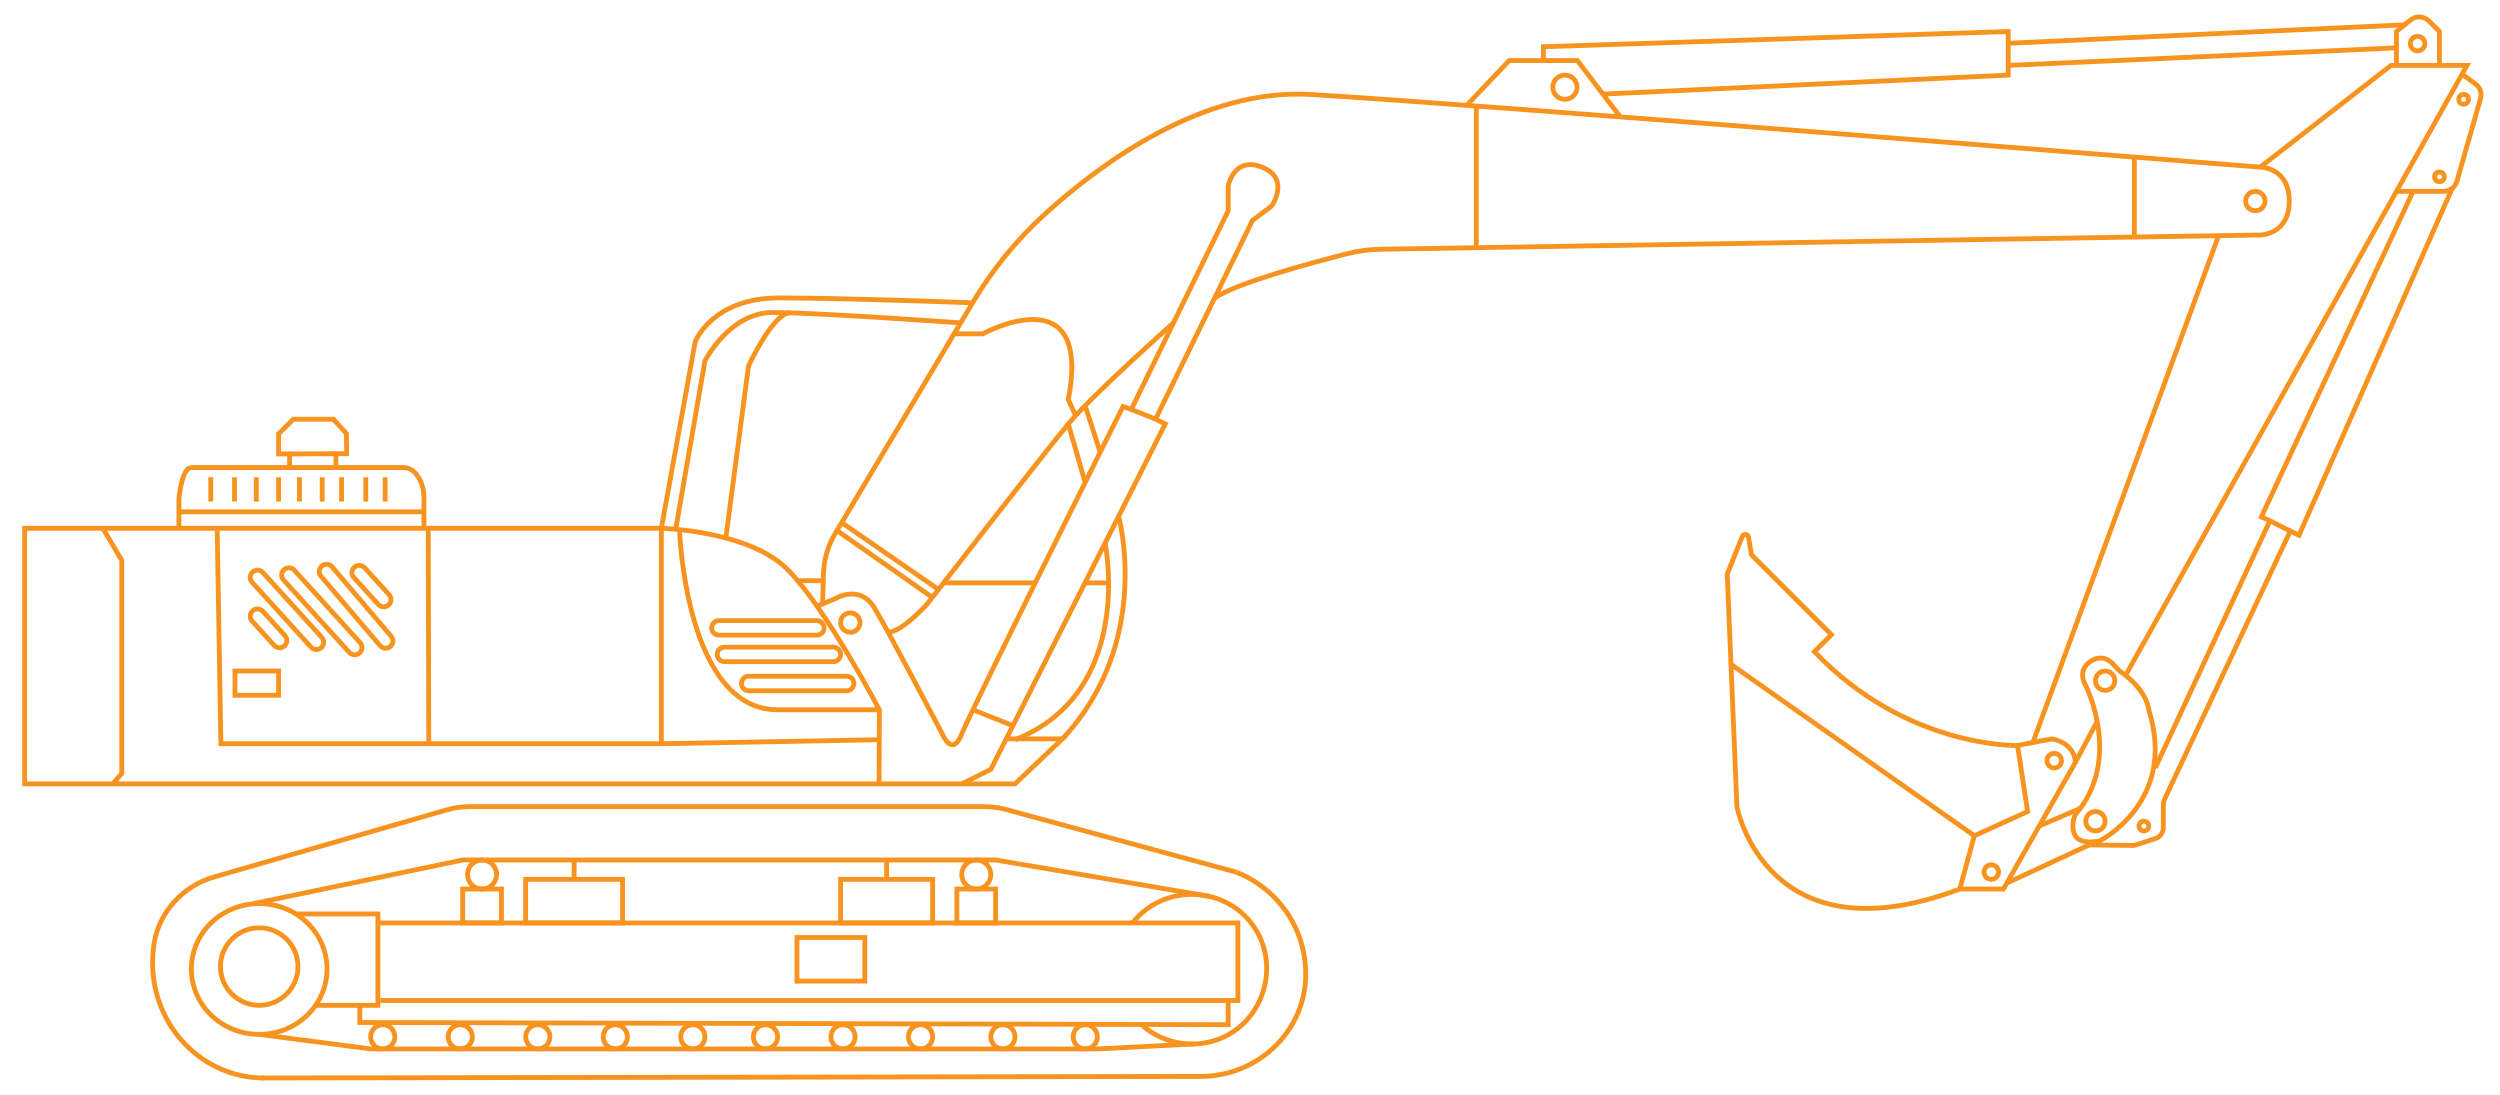 <?xml version="1.0" encoding="UTF-8"?> <!-- Generator: Adobe Illustrator 24.3.0, SVG Export Plug-In . SVG Version: 6.00 Build 0) --> <svg xmlns="http://www.w3.org/2000/svg" xmlns:xlink="http://www.w3.org/1999/xlink" id="Layer_1" x="0px" y="0px" viewBox="0 0 516 226" style="enable-background:new 0 0 516 226;" xml:space="preserve"> <style type="text/css"> .st0{display:none;} .st1{display:inline;fill:none;stroke:#FF0000;stroke-width:0.5;stroke-miterlimit:10;} .st2{display:inline;} .st3{fill:none;stroke:#FF0000;stroke-width:0.5;stroke-miterlimit:10;} .st4{display:inline;fill:none;stroke:#E20613;stroke-width:0.5;stroke-miterlimit:10;} .st5{fill:none;stroke:#E20613;stroke-width:0.5;stroke-miterlimit:10;} .st6{display:inline;fill:#E20613;stroke:#E20613;stroke-width:0.5;stroke-miterlimit:10;} .st7{fill:none;stroke:#F7931E;stroke-miterlimit:10;} </style> <g class="st0"> <circle class="st1" cx="-255" cy="77" r="40.5"></circle> <circle class="st1" cx="-255" cy="77" r="21.5"></circle> <circle class="st1" cx="-254.5" cy="77.5" r="10"></circle> <g class="st2"> <circle class="st3" cx="-122" cy="91" r="26.5"></circle> <circle class="st3" cx="-122" cy="91" r="13.5"></circle> <circle class="st3" cx="-121.5" cy="91.5" r="5"></circle> <path class="st3" d="M-121,91"></path> </g> <polyline class="st1" points="-214.5,85.02 -194.5,85.02 -194.5,91.5 -217.55,91.5 "></polyline> <polyline class="st1" points="-214.93,82.91 -189.58,82.91 -189.58,72.17 -214.79,72.17 "></polyline> <polyline class="st1" points="-135.5,68.2 -186.58,68.2 -190.07,71.68 "></polyline> <polyline class="st1" points="-117.06,64.97 -113.5,24.5 -148.5,24.5 -148.5,68.2 "></polyline> <polyline class="st1" points="-172.83,24.5 -195.5,24.5 -195.5,57.23 -210.28,57.23 -233.5,32.77 -275.5,32.77 "></polyline> <polyline class="st1" points="-280.58,45.6 -280.58,34.47 -276.5,29.38 -273.5,-17.5 -273.5,-18.5 "></polyline> <polyline class="st1" points="-269.5,-18.5 -273.5,29.72 -234.64,29.72 -234.64,-18.5 "></polyline> <polygon class="st1" points="-271.83,-18.5 -231.92,-18.5 -197.79,-18.5 -197.07,-20.04 -197.07,-22.16 -270.42,-22.16 -275.5,-22.16 -275.5,-18.5 "></polygon> <polyline class="st1" points="-231.92,-18.5 -231.92,29.72 -197.79,29.72 -201.19,-18.5 "></polyline> <line class="st1" x1="-198.64" y1="-18.5" x2="-195.5" y2="24.5"></line> <polyline class="st1" points="-231.92,31.58 -210.28,53.83 -198.64,53.83 -197.79,29.72 "></polyline> <line class="st1" x1="-195.5" y1="57.23" x2="-186.58" y2="68.2"></line> <polygon class="st1" points="-163.5,36.5 -177.5,36.5 -177.5,31.5 -172.83,31.5 -163.5,31.5 "></polygon> <polyline class="st1" points="-172.83,31.5 -172.83,22.19 -175.01,20.01 -175.01,-0.57 -173.9,-1.68 -173.9,-14.6 -170.28,-14.6 -170.28,-1.7 -167.5,1.5 -167.5,18.5 -170.28,21.74 -170.28,24.5 "></polyline> <polyline class="st1" points="-152.62,68.2 -152.62,24.5 -170.28,24.5 -170.28,31.5 "></polyline> <rect x="-135.5" y="-27.5" class="st1" width="43" height="29"></rect> <rect x="-132.5" y="1.5" class="st1" width="4" height="2"></rect> <rect x="-121.5" y="1.5" class="st1" width="4" height="2"></rect> <rect x="-108.5" y="1.5" class="st1" width="4" height="2"></rect> <rect x="-98.5" y="1.5" class="st1" width="4" height="2"></rect> <polyline class="st1" points="-128.51,-27.5 -128.51,-29.43 -99.64,-29.43 -99.64,-27.5 "></polyline> <polyline class="st1" points="-96.77,82.87 -95.5,66.5 -89.5,66.5 -82.5,97.5 -96.07,96.5 "></polyline> <path class="st1" d="M87.5,121.5"></path> <polyline class="st1" points="-288.57,54.33 -288.5,31.5 -282.27,31.5 -282.27,47.06 "></polyline> <polyline class="st1" points="-169.6,68.2 -177.19,79.23 -181.5,85.5 "></polyline> <polyline class="st1" points="-174.3,75.03 -143.15,75.03 -150.92,83.5 -171.5,83.5 -177.19,79.23 "></polyline> <line class="st1" x1="-155.25" y1="68.2" x2="-155.25" y2="75.03"></line> <line class="st1" x1="-144.56" y1="68.2" x2="-144.56" y2="75.03"></line> <path class="st1" d="M-193.5,84.05v6.8c0,0.34,0.31,0.6,0.65,0.54c1.73-0.33,6.34-1.45,6.3-3.89c-0.05-2.48-4.77-3.59-6.4-3.91 C-193.24,83.54-193.5,83.76-193.5,84.05z"></path> <circle class="st1" cx="-189.5" cy="87.5" r="1"></circle> <line class="st1" x1="-188.5" y1="85.02" x2="-148.33" y2="88"></line> <line class="st1" x1="-187.92" y1="89.61" x2="-148.5" y2="92.43"></line> <path class="st1" d="M-295.53,74.83l-11.96,0c0,0-2.02-0.33-2.02,4.67c0,4,1.54,4,1.54,4h13.27"></path> <polyline class="st1" points="-297.92,74.83 -297.92,72.91 -295.3,72.91 "></polyline> <polyline class="st1" points="-309.5,78 -311.35,78 -311.35,79.71 -309.5,79.71 "></polyline> <line class="st1" x1="-291.94" y1="93.6" x2="-315.5" y2="93.6"></line> <line class="st1" x1="-294.7" y1="85.75" x2="-310.43" y2="85.75"></line> <line class="st1" x1="-316.6" y1="85.75" x2="-321.13" y2="85.75"></line> <polyline class="st1" points="-327.5,93.6 -334.55,93.6 -334.55,85.75 -326.79,85.75 -326.39,85.75 "></polyline> <polyline class="st1" points="-293.84,65.52 -313.5,56.5 -313.5,61.01 -294.88,69.94 "></polyline> <path class="st1" d="M-326.5,54.5h10.18V39.57h6.82l3-3.07l-15-14l-3-23c0,0-1-3-4-3s-3,4-3,4l3,34l-0.05,20H-326.5z"></path> <path class="st1" d="M-324.77,91.62l-0.04-0.01c-1.38-0.23-2.3-1.53-2.07-2.91l4.42-26.31c0.23-1.38,1.53-2.3,2.91-2.07l0.04,0.01 c1.38,0.23,2.3,1.53,2.07,2.91l-4.42,26.31C-322.09,90.93-323.39,91.85-324.77,91.62z"></path> <path class="st1" d="M-325.5,81.5h-2c0,0-1,0-1.34-1.79c-0.34-1.79,1.23-2.71,1.23-2.71v-3.13h1.22V61.73l-2.16-6.23h15.05v26.94 h2.61v9.68h-2.21h-1.27l-9.35,21.99l1.22,4.39h-9.19v-3.28l3.19-4.72l2.11-19.84"></path> <circle class="st1" cx="-327.5" cy="0.5" r="1"></circle> <circle class="st1" cx="-317.5" cy="30.5" r="1"></circle> <circle class="st1" cx="-310.5" cy="36.5" r="1"></circle> <polyline class="st1" points="-312.19,31.19 -288.5,-11.5 -282.5,-8.5 -307.15,35.5 "></polyline> <path class="st1" d="M-164.45-51.5l45.95,1c0,0,2,0,2,3s-2,3-2,3l-27,2"></path> <path class="st1" d="M-152.5-41.5l-54-4l-13,12c0,0-2.4,1-3.2,0c-0.8-1-5.8-6-5.8-6"></path> <polyline class="st1" points="-324.24,1.5 -280.58,-34.08 -273.5,-34.81 -228.5,-39.5 -216.5,-51.5 "></polyline> <polyline class="st1" points="-287.55,-11.02 -285.42,-14.15 -282.27,-12.59 -283.57,-9.04 "></polyline> <line class="st1" x1="-273.5" y1="-34.81" x2="-284.19" y2="-13.54"></line> <path class="st1" d="M-270.42-34.81"></path> <line class="st1" x1="-282.84" y1="-12.87" x2="-271.53" y2="-35.02"></line> <path class="st1" d="M-205.72-51.5c0,0,1.22,4-0.78,6"></path> <polyline class="st1" points="-212.87,-39.62 -186.5,-40.5 -186.5,-39.65 -186.5,-35.83 -218.87,-34.08 "></polyline> <polyline class="st1" points="-186.5,-39.5 -180.5,-39.5 -180.5,-39.06 -180.5,-37.29 -186.5,-37.29 "></polyline> <path class="st1" d="M-154.5-43.5l4,4c0,0,1,1,2,0s4-4,4-4v-3h-10V-43.5z"></path> <path class="st1" d="M-173.74-51.5l1.24-3c0,0,2-3,5,0s3,3,3,3v3l-9.24-0.75V-51.5c0,0-67.76,0-72.76,0s-33,0-33,0l-48.42,48"></path> <path class="st1" d="M-277.5-51.5l3-5c0,0,2-3,4,0s3,5,3,5"></path> <line class="st1" x1="-152.5" y1="-41.5" x2="-180.5" y2="-39.06"></line> <line class="st1" x1="-180.5" y1="-37.78" x2="-151.5" y2="-40.5"></line> <line class="st1" x1="-152.62" y1="24.5" x2="-152.62" y2="-40.41"></line> <line class="st1" x1="-148.5" y1="24.5" x2="-148.5" y2="-39.5"></line> <line class="st1" x1="-126.73" y1="-29.67" x2="-117.5" y2="-37.5"></line> <line class="st1" x1="-121.21" y1="-29.43" x2="-117.5" y2="-33.06"></line> <line class="st1" x1="-105.92" y1="-29.67" x2="-111.27" y2="-33.06"></line> <line class="st1" x1="-100.92" y1="-29.43" x2="-110.93" y2="-37.5"></line> <polyline class="st1" points="-117.09,-29.43 -117.09,-42.5 -119.73,-44.41 "></polyline> <polyline class="st1" points="-111.44,-29.43 -111.44,-41.77 -110.5,-41.77 -110.5,-50.5 -111.44,-50.5 -111.44,-62.96 -117.09,-62.96 -117.09,-52.51 -120.06,-50.53 "></polyline> <polyline class="st1" points="-323.72,91.57 -326.39,109.36 -313.5,82.5 "></polyline> <path class="st1" d="M-130.5,38.38c4,2.88,5.9,0.68,5.9,0.68V31.5c-3.1-1-5.9,2.5-5.9,2.5V38.38z"></path> </g> <g class="st0"> <polyline class="st4" points="-686.5,192.2 -695.11,192.2 -695.11,195.14 -685.99,195.14 -685.99,183.18 -685.99,130.64 -667.91,131.04 -554.91,131.04 -554.39,131.04 -554.39,178.78 -685.99,178.8 "></polyline> <polyline class="st4" points="-685.99,183.26 -672.95,183.26 -672.95,178.8 "></polyline> <line class="st4" x1="-679.6" y1="178.8" x2="-679.6" y2="162.12"></line> <ellipse class="st4" cx="-679.47" cy="168.68" rx="5.08" ry="6.93"></ellipse> <line class="st4" x1="-685.99" y1="195.14" x2="-665.22" y2="195.14"></line> <polyline class="st4" points="-639.63,131.04 -639.63,121.81 -641.5,114.91 -639.29,106.75 -635.22,106.75 -633.07,114.68 -634.88,121.98 -634.88,131.04 "></polyline> <line class="st4" x1="-639.29" y1="121.87" x2="-635.28" y2="121.87"></line> <line class="st4" x1="-640.99" y1="114.85" x2="-633.69" y2="114.85"></line> <polyline class="st4" points="-554.39,131.04 -554.39,67.98 -467.9,67.98 -467.9,74.21 -483.18,170.32 -554.39,170.32 "></polyline> <line class="st4" x1="-553.94" y1="73.19" x2="-468.46" y2="73.19"></line> <line class="st4" x1="-522.35" y1="73.5" x2="-522.35" y2="170.32"></line> <line class="st4" x1="-482.98" y1="73.5" x2="-503.45" y2="170.32"></line> <path class="st4" d="M-534.49,119.34h-7.47c-3.24,0-5.86-2.62-5.86-5.86V82.84c0-3.24,2.62-5.86,5.86-5.86h7.47 c3.24,0,5.86,2.62,5.86,5.86v30.64C-528.63,116.72-531.26,119.34-534.49,119.34z"></path> <path class="st4" d="M-499.72,119.02h-14.75c-1.76,0-3.19-1.43-3.19-3.19V80.79c0-1.88,1.5-3.42,3.38-3.46l20.89-0.03 c2.87-0.06,4.62,2.11,4.06,4.93l-6.75,33.81C-496.42,117.77-497.95,119.02-499.72,119.02z"></path> <path class="st4" d="M-480.72,119.02l-6.42-0.21c-1.71-0.02-1.6-1.84-1.4-2.62l8.09-36.61c0.42-1.86,0.36-2.22,2.2-2.23l4.24-0.04 c1.54,0.11,2.66,1.49,2.44,3.01l-6.4,36.36C-478.21,118.32-478.94,119.02-480.72,119.02z"></path> <g class="st2"> <circle class="st5" cx="-640.57" cy="213.51" r="12.14"></circle> <path class="st5" d="M-640.57,213.51"></path> <circle class="st5" cx="-640.57" cy="213.51" r="30.57"></circle> <circle class="st5" cx="-640.57" cy="213.51" r="27.03"></circle> </g> <g class="st2"> <circle class="st5" cx="-566.01" cy="213.51" r="12.14"></circle> <path class="st5" d="M-566.01,213.51"></path> <circle class="st5" cx="-566.01" cy="213.51" r="30.57"></circle> <circle class="st5" cx="-566.01" cy="213.51" r="27.03"></circle> </g> <g class="st2"> <circle class="st5" cx="-303.97" cy="214.7" r="12.14"></circle> <path class="st5" d="M-303.97,214.7"></path> <circle class="st5" cx="-303.97" cy="214.7" r="30.57"></circle> <circle class="st5" cx="-303.97" cy="214.7" r="27.03"></circle> </g> <rect x="-606.58" y="179.29" class="st4" width="6.11" height="16.47"></rect> <rect x="-546.55" y="171.06" class="st4" width="5.6" height="7.3"></rect> <rect x="-498.15" y="176.58" class="st4" width="15.18" height="15.96"></rect> <line class="st6" x1="-554.39" y1="178.78" x2="-498.15" y2="179.29"></line> <line class="st6" x1="-498.15" y1="192.54" x2="-543.75" y2="192.54"></line> <line class="st6" x1="-600.46" y1="194.15" x2="-589.99" y2="194.15"></line> <line class="st6" x1="-600.46" y1="195.45" x2="-591.5" y2="196.64"></line> <line class="st6" x1="-606.58" y1="194.15" x2="-616.91" y2="194.15"></line> <line class="st6" x1="-606.8" y1="195.45" x2="-615.12" y2="196.56"></line> <path class="st4" d="M-526.27,212.89h9.92c0,0-3.19,6.93-3.93,14.02c-0.61,5.87,3.93,16.32,3.93,16.32h-9.92 c0,0-3.55-4.79-3.89-15.75C-530.5,216.51-526.27,212.89-526.27,212.89z"></path> <path class="st4" d="M-523.27,212.89c0,0-3.59,4.84-3.78,14.59c-0.14,7.26,3.78,15.75,3.78,15.75"></path> <polyline class="st4" points="-537.75,225.16 -536.55,225.16 -534.15,225.16 -534.15,221.07 -536.78,221.07 "></polyline> <line class="st4" x1="-530.18" y1="230.75" x2="-536.19" y2="225.06"></line> <line class="st4" x1="-533.98" y1="225.06" x2="-530.18" y2="225.06"></line> <line class="st4" x1="-534.15" y1="221.07" x2="-530.18" y2="221.07"></line> <line class="st4" x1="-532.79" y1="225.16" x2="-530.27" y2="227.09"></line> <circle class="st4" cx="-531.87" cy="223.06" r="0.59"></circle> <line class="st4" x1="-495.69" y1="170.32" x2="-496.65" y2="176.58"></line> <line class="st4" x1="-489.18" y1="170.32" x2="-490.31" y2="176.58"></line> <path class="st4" d="M-496.13,173.18c0,0,3.87-1.6,6.17,1.42"></path> <path class="st4" d="M-546.55,174.96c0,0,2.75,3.51,5.6,0"></path> <polyline class="st4" points="-485.25,176.58 -457.23,142.53 -419.36,149.32 "></polyline> <polyline class="st4" points="-421.31,162.57 -452.3,162.57 -480.32,192.54 -482.98,192.54 "></polyline> <polyline class="st4" points="-413.93,150.42 -295.23,172.25 -295.23,185.11 "></polyline> <polyline class="st4" points="-309.24,184.13 -409.68,162.57 -415.79,162.57 "></polyline> <polyline class="st4" points="-295.23,172.25 -295.23,170.43 -286.88,170.43 -286.88,178.75 "></polyline> <line class="st4" x1="-286.88" y1="185.11" x2="-286.88" y2="189.11"></line> <polygon class="st4" points="-301.65,149.89 -301.65,164.09 -292.89,164.09 -291,149.89 "></polygon> <polygon class="st4" points="-300.11,155.84 -300.11,162.38 -295.23,162.38 -295.23,155.84 -296.82,155.84 "></polygon> <polyline class="st4" points="-315.7,168.48 -315.14,165.58 -302.23,168 -302.49,170.91 "></polyline> <line class="st4" x1="-300.11" y1="164.09" x2="-300.11" y2="171.35"></line> <line class="st4" x1="-296.84" y1="164.09" x2="-296.84" y2="171.95"></line> <path class="st4" d="M-257.03,181.02l-34.45,4.02c-0.78,0.09-1.48-0.46-1.57-1.24l-0.36-3.06c-0.09-0.78,0.46-1.48,1.24-1.57 l34.45-4.02c0.78-0.09,1.48,0.46,1.57,1.24l0.36,3.06C-255.7,180.23-256.25,180.93-257.03,181.02z"></path> <polyline class="st4" points="-259.45,181.3 -258.34,184.13 -256.94,223.66 -249.89,227.6 -250.91,181.84 -253.39,182.63 -258.12,184.13 "></polyline> <line class="st4" x1="-256.06" y1="177.1" x2="-253.39" y2="182.63"></line> <polyline class="st4" points="-249.96,224.46 -248.4,225.82 -248.4,228.37 -249.89,227.6 "></polyline> <path class="st4" d="M-257.31,213c0,0-5.31,0-5.65,4.59c-0.34,4.58,6.03,6.07,6.03,6.07"></path> <polyline class="st4" points="-279.18,196.82 -262.98,209.43 -266.7,213.93 -274.15,208 "></polyline> <line class="st4" x1="-263.47" y1="210.79" x2="-260.22" y2="213.67"></line> <line class="st4" x1="-265.52" y1="212.5" x2="-262.22" y2="215.31"></line> <line class="st4" x1="-274.32" y1="222.11" x2="-262.98" y2="216.74"></line> <line class="st4" x1="-262.22" y1="220.39" x2="-275.74" y2="226.42"></line> <polyline class="st4" points="-415.26,157.87 -416.96,170.32 -422.28,169.3 -415.26,119.83 -409.94,120.4 -414.46,152.21 "></polyline> <path class="st4" d="M-411.4,152.96l-0.95,5.56c0,0-8.29-0.46-7.79-4.13C-419.56,150.18-411.4,152.96-411.4,152.96z"></path> <polyline class="st4" points="-408.99,151.33 -410.79,161.26 -402.01,162.57 -400.44,152.9 "></polyline> <line class="st4" x1="-406.14" y1="152.06" x2="-407.73" y2="161.72"></line> <path class="st4" d="M-438.8,162.57"></path> <rect x="-438.48" y="162.65" transform="matrix(0.999 -0.034 0.034 0.999 -6.079 -14.653)" class="st4" width="5.35" height="19.1"></rect> <polyline class="st4" points="-420.69,169.61 -423.78,192.54 -421.82,193.05 -418.63,170.32 "></polyline> <rect x="-436.09" y="182.18" transform="matrix(0.999 -0.034 0.034 0.999 -6.622 -14.62)" class="st4" width="2.08" height="12.14"></rect> <circle class="st4" cx="-434.05" cy="198.05" r="3.4"></circle> <circle class="st4" cx="-423.44" cy="197.82" r="3.4"></circle> <path class="st4" d="M-428.07,201.58h-1.19c-0.68,0-1.23-0.55-1.23-1.23v-7.31c0-0.68,0.55-1.23,1.23-1.23h1.19 c0.68,0,1.23,0.55,1.23,1.23v7.31C-426.84,201.03-427.39,201.58-428.07,201.58z"></path> <path class="st4" d="M-431.64,195.65c0,0-3.53,0.79-3.13,2.74c0.34,1.63,3.48,1.63,3.48,1.63"></path> <path class="st4" d="M-426.06,195.65c0,0,3.42,0.18,3.47,2.19c0.05,1.8-3.47,2.15-3.47,2.15"></path> <line class="st4" x1="-426.84" y1="193.77" x2="-318.79" y2="187.96"></line> <polyline class="st4" points="-385.26,199.99 -385.26,202.92 -452.15,205.98 -452.15,202.99 -328.52,196.48 "></polyline> <polyline class="st4" points="-413.93,193.05 -413.93,191.22 -395.93,190.86 -395.93,188.76 -375.85,188.76 -375.85,191.03 "></polyline> <path class="st4" d="M-428.66,234.96l-2.63,3.4h-6.04h-8.15c0,0-1.64,0.57-1.64-1.7c0-2.26,0-22.98,0-22.98l1.78-3.99l29.97-1.53 v3.06l-15.11,0.85l-4.32,4.84l-5.44,0.17l-0.08,18.85l1.2,2.28"></path> <path class="st4" d="M-447.12,222.25h-19.53v-7.3h7.56h1.87c0,0,1.17,4.75,5.08,4.92c3.92,0.17,5.02-2.97,5.02-2.97"></path> <line class="st4" x1="-459.03" y1="214.27" x2="-447.12" y2="214.27"></line> <circle class="st4" cx="-451.72" cy="217.47" r="1.14"></circle> <path class="st4" d="M-425.56,221.26c0,0-6.57,0.34-6.57,3.74v6.93c0,1,0.56,1.9,1.45,2.36c1.12,0.57,2.85,1.23,5.12,1.35"></path> <path class="st4" d="M-422.59,212.75h3.23c0,0-3.46,7.8-3.57,14.86c-0.11,6.91,3.57,16.19,3.57,16.19h-3.58 c0,0-4.39-8.38-3.91-16.3C-426.35,219.57-422.59,212.75-422.59,212.75z"></path> <path class="st4" d="M-505.45,160.1h-9.68c-2.25,0-4.08-1.82-4.08-4.08v-19.15c0-2.56,2.07-4.63,4.63-4.63h11.49 c3.02,0,5.25,2.79,4.6,5.74l-4.5,20.15C-503.26,159.29-504.28,160.1-505.45,160.1z"></path> <path class="st4" d="M-488.06,160.71h-6.63c-1.76,0-3.06-1.34-2.73-3.33l4.75-23.74c0.23-1.15,1.24-1.98,2.42-1.98h6.79 c1.55,0,2.73,1.4,2.46,2.93l-4.24,23.77C-485.5,159.72-486.68,160.71-488.06,160.71z"></path> <line class="st4" x1="-515.9" y1="129.45" x2="-508.8" y2="129.45"></line> <rect x="-659.9" y="142.53" class="st4" width="72.68" height="23.05"></rect> <line class="st4" x1="-654.53" y1="148.3" x2="-640.99" y2="148.3"></line> <line class="st4" x1="-654.53" y1="157.47" x2="-640.99" y2="157.47"></line> <line class="st4" x1="-654.53" y1="162.12" x2="-640.99" y2="162.12"></line> <line class="st4" x1="-654.53" y1="152.21" x2="-641.5" y2="152.21"></line> <line class="st4" x1="-608.05" y1="148.3" x2="-595.23" y2="148.3"></line> <line class="st4" x1="-608.05" y1="152.77" x2="-595.23" y2="152.77"></line> <line class="st4" x1="-608.05" y1="157.47" x2="-595.23" y2="157.47"></line> <line class="st4" x1="-608.05" y1="162.12" x2="-595.23" y2="162.12"></line> <line class="st4" x1="-432.12" y1="227.9" x2="-440.3" y2="227.9"></line> <path class="st4" d="M-444.58,205.98"></path> <line class="st4" x1="-444.58" y1="209.65" x2="-444.58" y2="205.98"></line> <line class="st4" x1="-418.63" y1="208.33" x2="-418.63" y2="204.45"></line> </g> <g> <circle class="st7" cx="53.5" cy="199.5" r="8"></circle> <path class="st7" d="M67.5,200c0,7.46-6.27,13.5-14,13.5s-14-6.04-14-13.5c0-3.73,1.57-7.1,4.1-9.55c0.78-0.76,1.66-1.42,2.61-1.98 c1.06-0.62,2.22-1.12,3.44-1.45c1.22-0.34,2.51-0.52,3.85-0.52C61.23,186.5,67.5,192.54,67.5,200z"></path> <polyline class="st7" points="61.05,188.64 78,188.64 78,206.74 78,207.5 65.14,207.5 "></polyline> <path class="st7" d="M78.5,206.5c3,0,177,0,177,0v-16H78"></path> <rect x="164.5" y="193.5" class="st7" width="14" height="9"></rect> <rect x="108.5" y="181.5" class="st7" width="20" height="9"></rect> <rect x="173.5" y="181.5" class="st7" width="19" height="9"></rect> <rect x="95.5" y="183.5" class="st7" width="8" height="7"></rect> <rect x="197.5" y="183.5" class="st7" width="8" height="7"></rect> <path class="st7" d="M95.5,184.52"></path> <circle class="st7" cx="99.5" cy="180.5" r="3"></circle> <circle class="st7" cx="201.5" cy="180.5" r="3"></circle> <polyline class="st7" points="74.26,207.5 74.26,211.04 253.5,211.5 253.5,206.5 "></polyline> <circle class="st7" cx="79" cy="214" r="2.5"></circle> <circle class="st7" cx="95" cy="214" r="2.5"></circle> <circle class="st7" cx="111" cy="214" r="2.5"></circle> <circle class="st7" cx="127" cy="214" r="2.5"></circle> <circle class="st7" cx="143" cy="214" r="2.5"></circle> <circle class="st7" cx="158" cy="214" r="2.5"></circle> <circle class="st7" cx="174" cy="214" r="2.5"></circle> <circle class="st7" cx="190" cy="214" r="2.5"></circle> <circle class="st7" cx="207" cy="214" r="2.5"></circle> <circle class="st7" cx="224" cy="214" r="2.5"></circle> <path class="st7" d="M234.45,190.5"></path> <path class="st7" d="M230.61,198.11"></path> <path class="st7" d="M230.5,200"></path> <path class="st7" d="M233.88,209.66"></path> <path class="st7" d="M234.68,210.59"></path> <path class="st7" d="M234.92,210.84"></path> <path class="st7" d="M235.16,211.08"></path> <path class="st7" d="M235.43,211.34"></path> <path class="st7" d="M236.07,211.9c-0.16-0.13-0.31-0.26-0.46-0.4"></path> <path class="st7" d="M233.83,190.4c6.31-7.95,18.83-7.68,24.76,0.56c5.61,7.8,2.6,19.14-6.13,23.14 c-5.38,2.46-11.85,1.59-16.39-2.2"></path> <path class="st7" d="M232.07,193.2"></path> <path class="st7" d="M231.79,193.8"></path> <path class="st7" d="M231.39,194.81"></path> <polyline class="st7" points="52.34,186.5 95.5,177.5 205.5,177.5 249.64,185.02 "></polyline> <polyline class="st7" points="246.34,215.48 226.5,216.5 76.5,216.5 53.5,213.5 "></polyline> <line class="st7" x1="118.5" y1="181.5" x2="118.5" y2="177.5"></line> <line class="st7" x1="183" y1="181.5" x2="183" y2="177.5"></line> <path class="st7" d="M255.15,180.02c8.4,3.26,14.35,11.43,14.35,20.98c0,0.41-0.01,0.81-0.03,1.21 c-0.6,11.29-10.31,19.96-21.61,19.96L54,222.5"></path> <path class="st7" d="M255.15,180.02"></path> <path class="st7" d="M239.93,179.63"></path> <path class="st7" d="M224.68,198.11"></path> <path class="st7" d="M256.42,180.5"></path> <path class="st7" d="M256.42,221.43"></path> <path class="st7" d="M214.67,170.74"></path> <path class="st7" d="M65.01,219.96"></path> <path class="st7" d="M54.5,222.5c-12.7,0-23-10.63-23-23.75c0-1.34,0.1-2.65,0.29-3.92c1.02-6.63,5.97-11.97,12.41-13.83 l47.92-13.82c1.58-0.46,3.21-0.69,4.85-0.69h106.18c1.56,0,3.1,0.21,4.6,0.62l47.39,12.9"></path> <path class="st7" d="M207.5,152.5h11.78l-9.78,9.29H23.26H5.09v-52.75h16.13H136.5c0,0,18,0.46,26,8.46s19,29,19,29l-0.06,15.29"></path> <path class="st7" d="M25.13,157.38"></path> <line class="st7" x1="181.48" y1="152.68" x2="136.5" y2="153.5"></line> <polyline class="st7" points="21.23,109.04 25.13,115.66 25.13,159.64 23.26,161.79 "></polyline> <path class="st7" d="M140.26,109.5c0,0,1.24,37,20.24,37s21,0,21,0"></path> <path class="st7" d="M44.83,109.5l0.76,44H88.5h48v-44.46l7-38.54c0,0,3.54-9.02,17.27-9.01c13.73,0.01,39.96,1.01,39.96,1.01"></path> <line class="st7" x1="88.39" y1="109.04" x2="88.5" y2="153.5"></line> <path class="st7" d="M36.93,109.04v-5.88c0-0.23,0.01-0.45,0.04-0.68c0.16-1.35,0.82-5.97,2.53-5.97h43.81 c0.82,0,1.61,0.33,2.19,0.91c0.91,0.91,2,2.59,2,5.36c0,4.73,0,6.27,0,6.27"></path> <line class="st7" x1="36.93" y1="105.64" x2="87.5" y2="105.64"></line> <line class="st7" x1="43.5" y1="98.5" x2="43.5" y2="103.52"></line> <line class="st7" x1="48.4" y1="98.5" x2="48.4" y2="103.52"></line> <line class="st7" x1="52.9" y1="98.5" x2="52.9" y2="103.52"></line> <line class="st7" x1="57.5" y1="98.5" x2="57.5" y2="103.52"></line> <line class="st7" x1="61.81" y1="98.5" x2="61.81" y2="103.52"></line> <line class="st7" x1="66.5" y1="98.5" x2="66.5" y2="103.52"></line> <line class="st7" x1="70.5" y1="98.5" x2="70.5" y2="103.52"></line> <line class="st7" x1="75.5" y1="98.5" x2="75.5" y2="103.52"></line> <line class="st7" x1="79.5" y1="98.5" x2="79.5" y2="103.52"></line> <polyline class="st7" points="69.34,96.5 69.34,93.64 71.55,93.64 71.5,89.5 68.83,86.53 60.53,86.53 57.5,89.57 57.5,90.75 57.5,93.7 59.77,93.7 59.77,96.5 "></polyline> <line class="st7" x1="59.77" y1="93.7" x2="69.34" y2="93.64"></line> <rect x="48.5" y="138.5" class="st7" width="9" height="5"></rect> <path class="st7" d="M74.22,134.76L74.22,134.76c-0.61,0.56-1.56,0.51-2.12-0.1L58.52,119.7c-0.56-0.61-0.51-1.56,0.1-2.12l0,0 c0.61-0.56,1.56-0.51,2.12,0.1l13.58,14.96C74.88,133.25,74.83,134.2,74.22,134.76z"></path> <path class="st7" d="M66.31,133.67L66.31,133.67c-0.61,0.56-1.56,0.51-2.12-0.1l-12.15-13.38c-0.56-0.61-0.51-1.56,0.1-2.12v0 c0.61-0.56,1.56-0.51,2.12,0.1l12.15,13.38C66.97,132.17,66.92,133.12,66.31,133.67z"></path> <path class="st7" d="M58.71,133.31L58.71,133.31c-0.61,0.56-1.56,0.51-2.12-0.1l-4.55-5.01c-0.56-0.61-0.51-1.56,0.1-2.12l0,0 c0.61-0.56,1.56-0.51,2.12,0.1l4.55,5.01C59.37,131.8,59.32,132.75,58.71,133.31z"></path> <path class="st7" d="M80.57,133.44L80.57,133.44c-0.63,0.54-1.58,0.46-2.11-0.17l-12.2-14.33c-0.54-0.63-0.46-1.58,0.17-2.11l0,0 c0.63-0.54,1.58-0.46,2.11,0.17l12.2,14.33C81.27,131.96,81.2,132.91,80.57,133.44z"></path> <path class="st7" d="M80.21,124.86L80.21,124.86c-0.61,0.56-1.56,0.51-2.12-0.1l-5.05-5.56c-0.56-0.61-0.51-1.56,0.1-2.12v0 c0.61-0.56,1.56-0.51,2.12,0.1l5.05,5.56C80.87,123.35,80.82,124.3,80.21,124.86z"></path> <path class="st7" d="M170.09,129.59L170.09,129.59c0,0.83-0.67,1.5-1.5,1.5l-20.2,0c-0.83,0-1.5-0.67-1.5-1.5l0,0 c0-0.83,0.67-1.5,1.5-1.5l20.2,0C169.42,128.09,170.09,128.77,170.09,129.59z"></path> <path class="st7" d="M173.5,135.07L173.5,135.07c0,0.83-0.67,1.5-1.5,1.5h-22.46c-0.83,0-1.5-0.67-1.5-1.5l0,0 c0-0.83,0.67-1.5,1.5-1.5H172C172.83,133.57,173.5,134.24,173.5,135.07z"></path> <path class="st7" d="M176.24,141.07L176.24,141.07c0,0.83-0.67,1.5-1.5,1.5l-20.2,0c-0.83,0-1.5-0.67-1.5-1.5l0,0 c0-0.83,0.67-1.5,1.5-1.5l20.2,0C175.57,139.57,176.24,140.24,176.24,141.07z"></path> <path class="st7" d="M168.65,125.14l3.85-1.64c0,0,5-3,8,2s14,26,14,26s2,5,4,0s33.29-67.59,33.29-67.59l1.71,0.59l20-41v-4.9 c0-0.15,0.01-0.29,0.05-0.43c0.26-1.07,1.78-5.74,6.95-3.67c5,2,2.96,6.32,2.22,7.64c-0.13,0.23-0.3,0.42-0.51,0.58l-3.7,2.78 l-20,41l2,1l-36,71.29l-6,3"></path> <line class="st7" x1="233.5" y1="84.5" x2="238.5" y2="86.5"></line> <line class="st7" x1="200.82" y1="146.5" x2="209.05" y2="149.77"></line> <circle class="st7" cx="175.5" cy="128.5" r="2"></circle> <path class="st7" d="M169.78,124.66l0.19-6.3c0.09-2.88,0.9-5.7,2.38-8.18l28.39-47.68c4.05-6.79,9.05-12.97,14.9-18.29 C227.5,33.43,248.36,18.2,270.5,19.5c34,2,196,15,196,15s6,0,6,7s-6,7-6,7l-181.43,2.94c-2.43,0.04-4.85,0.36-7.21,0.97 c-7.28,1.86-23.26,6.17-27.21,9.17"></path> <path class="st7" d="M242.21,66.64c0,0-16.55,14.66-21.71,20.86c-5,6-29.12,37.16-29.12,37.16s-5.25,5.84-8.06,5.84"></path> <line class="st7" x1="304.71" y1="21.88" x2="304.71" y2="51.12"></line> <line class="st7" x1="440.53" y1="32.43" x2="440.53" y2="48.92"></line> <line class="st7" x1="173.72" y1="107.86" x2="193.7" y2="121.67"></line> <line class="st7" x1="172.75" y1="109.5" x2="192.43" y2="123.3"></line> <path class="st7" d="M196.93,68.9h5.91c0,0,22.66-12.4,17.66,13.6l1.52,3.28"></path> <polyline class="st7" points="302.72,21.74 311.5,12.5 325.58,12.5 334.41,24.12 "></polyline> <circle class="st7" cx="323" cy="18" r="2.5"></circle> <polyline class="st7" points="318.56,12.5 318.56,9.64 414.5,6.5 414.5,8.93 414.5,15.5 330.84,19.42 "></polyline> <line class="st7" x1="457.92" y1="48.64" x2="419.5" y2="153.5"></line> <path class="st7" d="M404.5,183.5h9l14.85-26.12c0,0,0.15-3.88-4.85-4.88l-7.08,1.37c0,0-22.92,0.63-41.92-19.37l3.5-3.5 l-16.5-16.5l-0.61-3.64c-0.11-0.67-1.03-0.77-1.28-0.14l-3.11,7.77l2,48C358.5,166.5,364.5,198.5,404.5,183.5z"></path> <polyline class="st7" points="416.42,153.87 418.5,167.5 407.5,172.5 404.5,183.5 "></polyline> <line class="st7" x1="357.28" y1="137.12" x2="407.5" y2="172.5"></line> <circle class="st7" cx="424" cy="157" r="1.5"></circle> <circle class="st7" cx="411" cy="180" r="1.5"></circle> <path class="st7" d="M436.37,137.33c0.1,0.12,1,1.08,1.13,1.17c5.81,3.97,6,8,6,8c6,19-10.14,27.07-10.14,27.07 s-3.86,0.93-5.01-1.07s0-4.37,0-4.37c9.85-11.37,2.15-26.63,2.15-26.63s-2-3,1-5C434.06,134.8,435.89,136.72,436.37,137.33z"></path> <circle class="st7" cx="434.5" cy="140.5" r="2"></circle> <circle class="st7" cx="432.5" cy="169.5" r="2"></circle> <line class="st7" x1="420.9" y1="170.49" x2="429.38" y2="166.84"></line> <polyline class="st7" points="414.19,182.28 431.47,174.26 432.5,173.78 "></polyline> <path class="st7" d="M431.2,174.39l9.18,0.11c0.09,0,0.17-0.01,0.25-0.04l4.26-1.39c0.96-0.31,1.62-1.21,1.62-2.23v-4.58 c0-0.51,0.11-1.01,0.33-1.47l25.67-54.75l0.2-0.46l1.8,0.9l31.65-71.66"></path> <circle class="st7" cx="442.5" cy="170.5" r="1"></circle> <line class="st7" x1="428.35" y1="157.38" x2="432.85" y2="148.9"></line> <polyline class="st7" points="438.71,139.39 509.18,13.5 493.5,13.5 484.5,20.5 466.5,34.5 "></polyline> <path class="st7" d="M494.63,39.5h9.7c1.29,0,2.42-0.85,2.78-2.09l4.88-17.1c0.31-1.09-0.08-2.26-0.99-2.93l-2.81-2.09"></path> <circle class="st7" cx="508.5" cy="20.5" r="1"></circle> <circle class="st7" cx="503.5" cy="36.5" r="1"></circle> <path class="st7" d="M505.5,39.5"></path> <polyline class="st7" points="444.84,158.5 468.5,107.5 466.75,106.67 498.06,39.5 "></polyline> <line class="st7" x1="468.5" y1="107.5" x2="472.7" y2="109.6"></line> <path class="st7" d="M494.63,13.5v-7l2.87-2.36c1.13-0.93,2.79-0.85,3.83,0.19l2.17,2.17v7"></path> <circle class="st7" cx="499" cy="9" r="1.5"></circle> <line class="st7" x1="414.5" y1="8.93" x2="496.31" y2="5.12"></line> <line class="st7" x1="414.5" y1="13.5" x2="494.63" y2="9.87"></line> <circle class="st7" cx="465.5" cy="41.5" r="2"></circle> <path class="st7" d="M230.88,106.54c0,0,7.18,25.96-11.6,45.96"></path> <line class="st7" x1="227.08" y1="93.35" x2="223.97" y2="83.73"></line> <path class="st7" d="M139.46,109.24l6.04-34.74c0,0,5-10,14-10s38.77,2.14,38.77,2.14"></path> <path class="st7" d="M149.81,111.05l4.69-35.55c0,0,5.04-10.86,8.52-10.93"></path> <line class="st7" x1="164.64" y1="119.86" x2="169.78" y2="119.86"></line> <line class="st7" x1="194.76" y1="120.3" x2="213.68" y2="120.3"></line> <path class="st7" d="M228.09,112.08c0,0,6.36,30.78-18.61,40.6"></path> <line class="st7" x1="223.94" y1="120.3" x2="228.81" y2="120.3"></line> <line class="st7" x1="220.5" y1="87.5" x2="223.97" y2="99.57"></line> </g> </svg> 